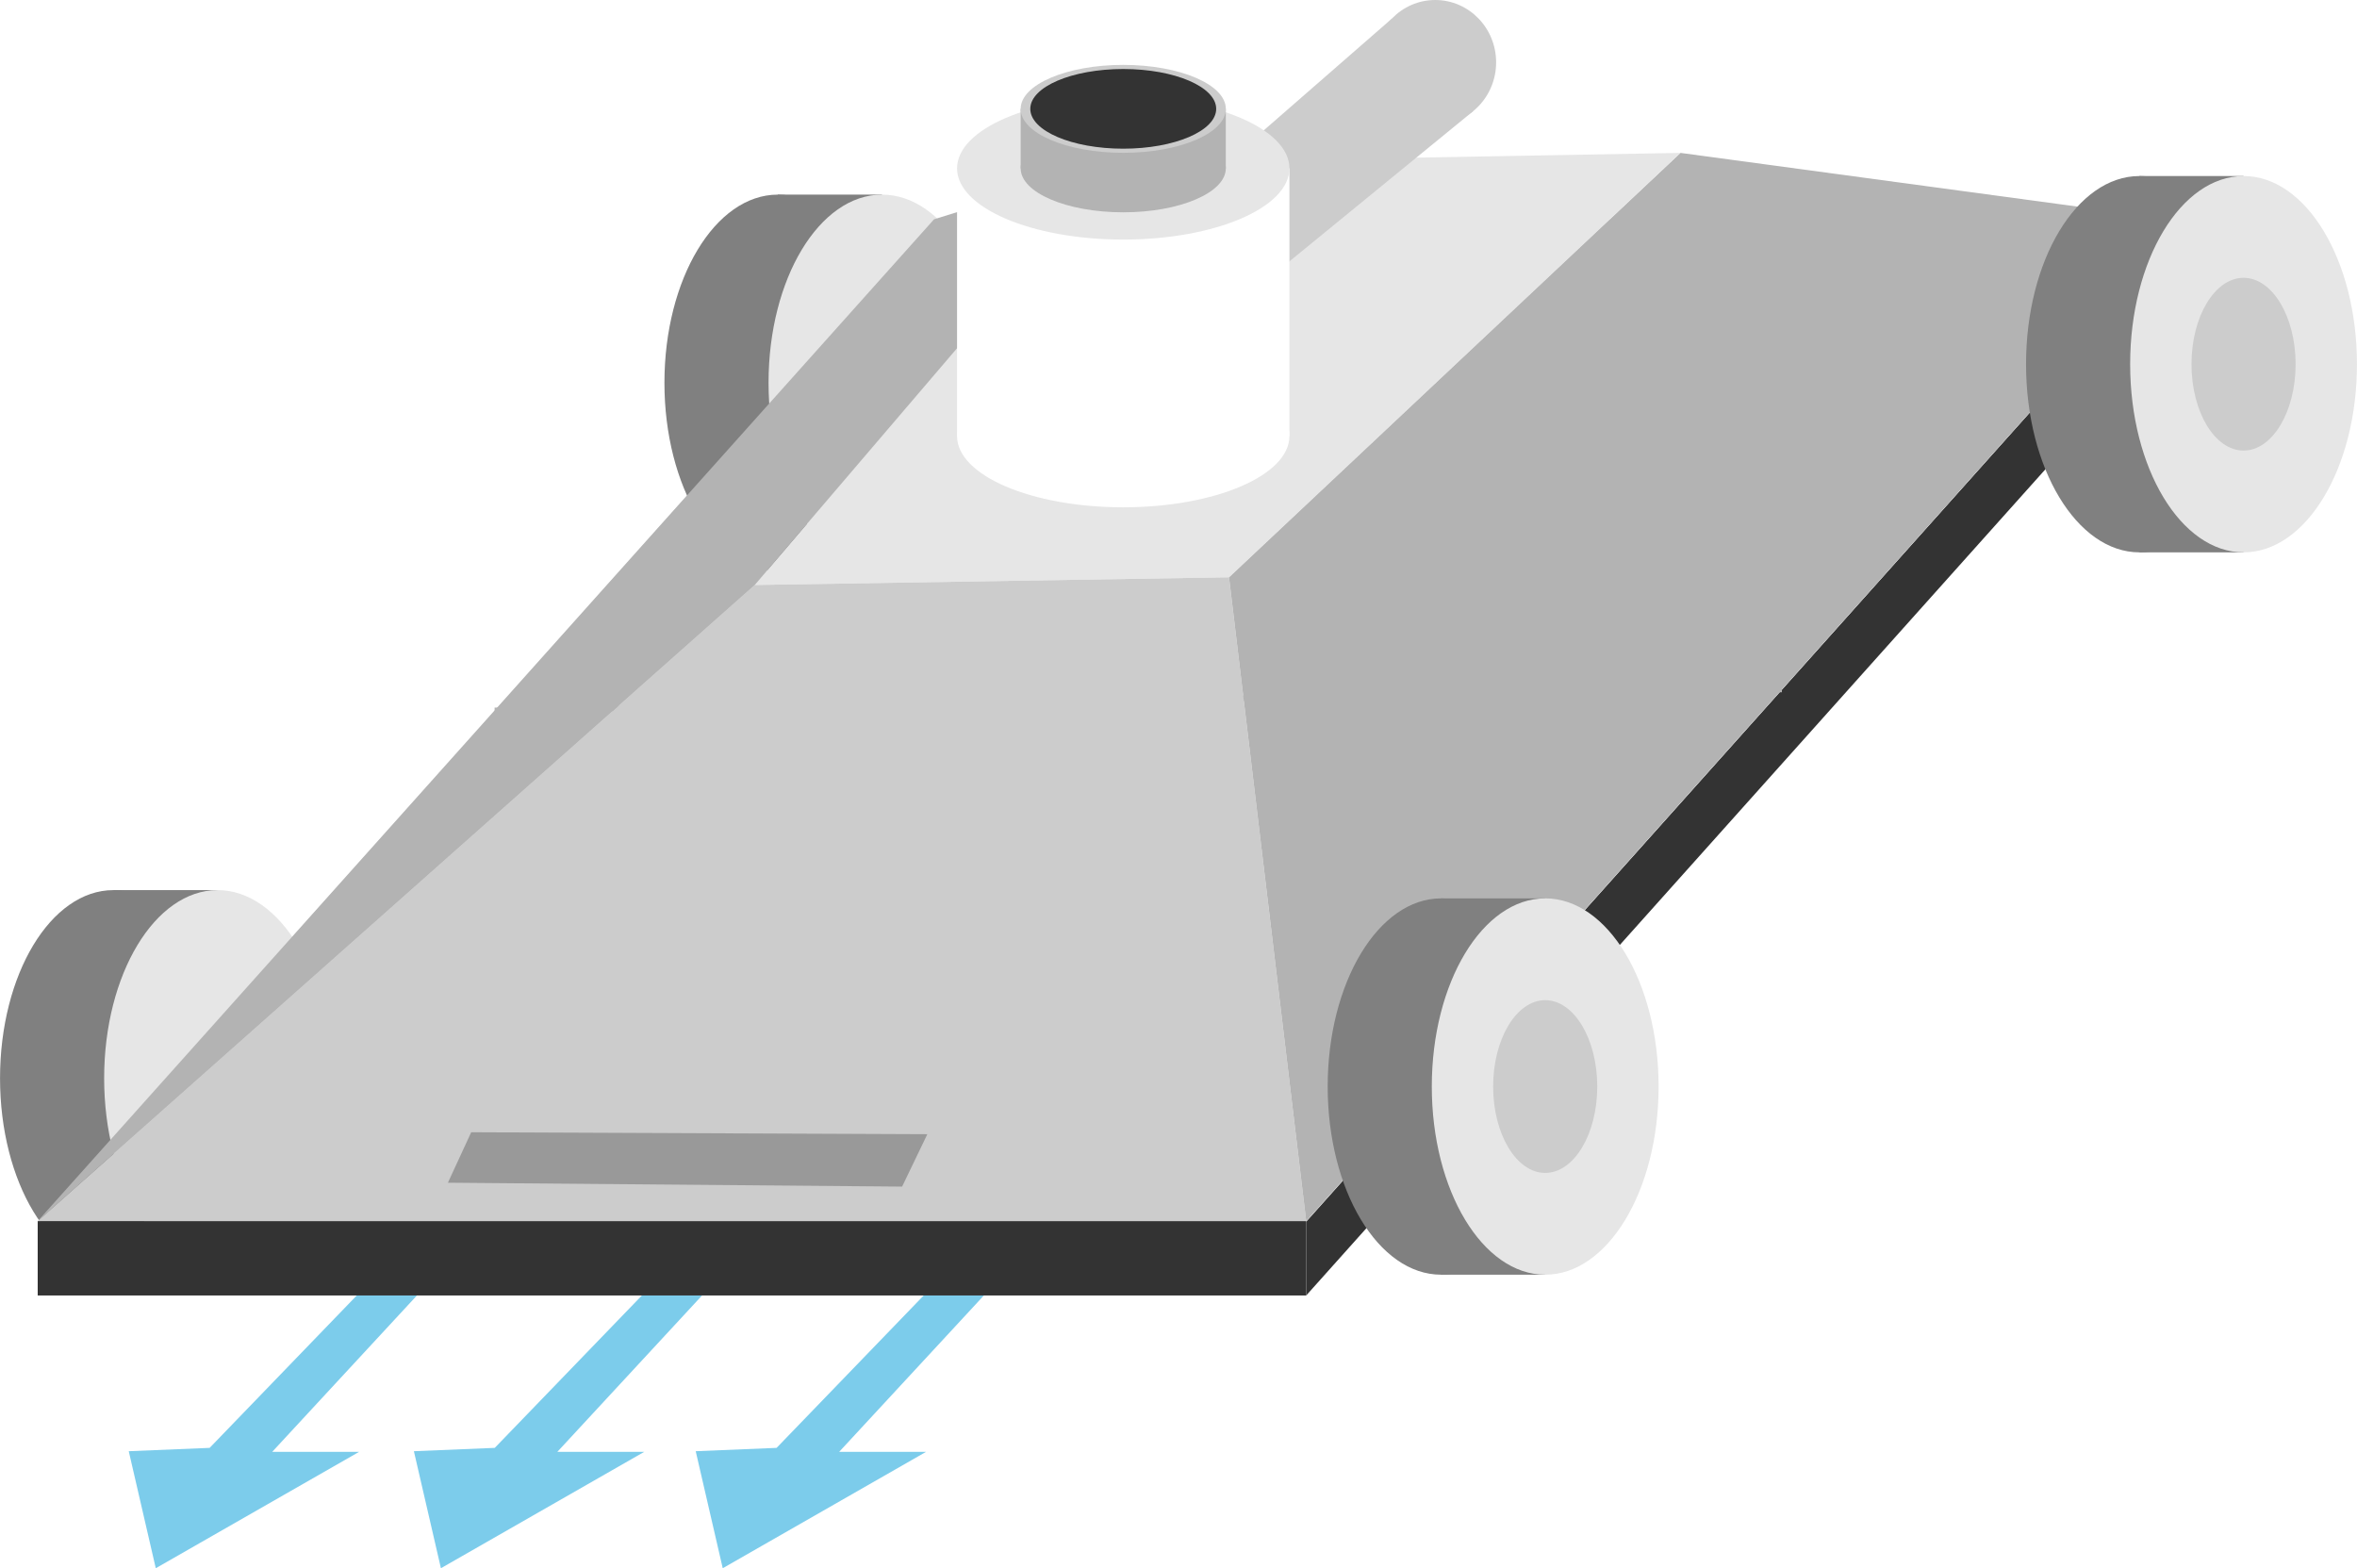 <?xml version="1.0" encoding="UTF-8"?>
<!DOCTYPE svg PUBLIC "-//W3C//DTD SVG 1.1//EN" "http://www.w3.org/Graphics/SVG/1.1/DTD/svg11.dtd">
<!-- Creator: CorelDRAW 2021 (64-Bit) -->
<svg xmlns="http://www.w3.org/2000/svg" xml:space="preserve" width="32.273mm" height="21.471mm" version="1.1" style="shape-rendering:geometricPrecision; text-rendering:geometricPrecision; image-rendering:optimizeQuality; fill-rule:evenodd; clip-rule:evenodd"
viewBox="0 0 3339.13 2221.57"
 xmlns:xlink="http://www.w3.org/1999/xlink"
 xmlns:xodm="http://www.corel.com/coreldraw/odm/2003">
 <defs>
  <style type="text/css">
   <![CDATA[
    .str0 {stroke:#B3B3B3;stroke-width:7.88;stroke-miterlimit:22.926}
    .fil4 {fill:none}
    .fil0 {fill:#333333}
    .fil8 {fill:#7CCCEB}
    .fil3 {fill:gray}
    .fil7 {fill:#999999}
    .fil2 {fill:#B3B3B3}
    .fil5 {fill:#CCCCCC}
    .fil1 {fill:#E6E6E6}
    .fil6 {fill:white}
   ]]>
  </style>
 </defs>
 <g id="Ebene_x0020_1">
  <g id="_1256746352432">
   <polygon class="fil0" points="1850.49,1835.2 1850.49,1729.84 2967.77,481.2 2965.8,588.75 "/>
   <rect class="fil1" transform="matrix(1.203 -0 -0.719 0.804 1323.26 310.625)" width="1494" height="1766.26"/>
   <polygon class="fil2" points="1850.49,1729.84 1741.14,817.81 2380.72,216.59 3075.98,310.63 2890.29,567.78 "/>
   <ellipse class="fil3" cx="3030.97" cy="515.92" rx="160.66" ry="266.55"/>
   <ellipse class="fil3" cx="2041.58" cy="1539.21" rx="160.66" ry="266.55"/>
   <ellipse class="fil3" cx="160.66" cy="1527.5" rx="160.66" ry="266.55"/>
   <ellipse class="fil3" cx="1101.93" cy="542.25" rx="160.66" ry="266.55"/>
   <rect class="fil3" x="3030.96" y="249.37" width="147.5" height="533.11"/>
   <rect class="fil3" x="2041.58" y="1272.66" width="147.5" height="533.11"/>
   <rect class="fil3" x="160.66" y="1260.95" width="147.5" height="533.11"/>
   <rect class="fil3" x="1101.93" y="275.69" width="147.5" height="533.11"/>
   <ellipse class="fil1" cx="3178.46" cy="515.92" rx="160.66" ry="266.55"/>
   <ellipse class="fil1" cx="2189.08" cy="1539.21" rx="160.66" ry="266.55"/>
   <ellipse class="fil1" cx="308.16" cy="1527.5" rx="160.66" ry="266.55"/>
   <ellipse class="fil1" cx="1249.43" cy="542.25" rx="160.66" ry="266.55"/>
   <rect class="fil0" x="53.36" y="1729.84" width="1797.12" height="105.35"/>
   <line class="fil4 str0" x1="700.71" y1="1006.38" x2="2524.36" y2= "976.73" />
   <polygon class="fil5" points="1850.49,1729.84 53.37,1729.84 1069.2,828.72 1741.14,817.81 "/>
   <polygon class="fil1" points="1580.04,230.95 1069.2,828.72 1741.14,817.81 2380.72,216.59 "/>
   <polygon class="fil2" points="1069.2,828.72 1580.04,230.95 1323.27,310.63 53.37,1729.84 "/>
   <ellipse class="fil5" cx="2033.29" cy="88.35" rx="86.26" ry="88.34"/>
   <polygon class="fil5" points="2087.06,157.43 1971.62,26.58 1667.92,291.4 1776.86,411.02 "/>
   <ellipse class="fil6" cx="1591.28" cy="617.76" rx="235.44" ry="100.9"/>
   <rect class="fil6" x="1355.84" y="238.48" width="470.88" height="379.28"/>
   <ellipse class="fil1" cx="1591.28" cy="238.48" rx="235.44" ry="100.9"/>
   <ellipse class="fil2" cx="1591.28" cy="238.48" rx="145.32" ry="62.28"/>
   <rect class="fil2" x="1445.96" y="154.2" width="290.64" height="84.28"/>
   <ellipse class="fil5" cx="1591.28" cy="154.2" rx="145.32" ry="62.28"/>
   <ellipse class="fil0" cx="1591.28" cy="154.2" rx="131.69" ry="56.44"/>
   <polygon class="fil7" points="667.51,1603.97 634.51,1675.45 1278,1680.96 1313.73,1606.72 "/>
   <ellipse class="fil5" cx="3178.46" cy="515.92" rx="73.75" ry="122.36"/>
   <ellipse class="fil5" cx="2189.08" cy="1539.21" rx="73.75" ry="122.36"/>
  </g>
  <polygon class="fil8" points="994.56,1835.2 909.31,1835.2 700.9,2051.08 586.31,2055.8 624.61,2221.57 912.73,2056.67 789.58,2056.67 "/>
  <polygon class="fil8" points="1393.83,1835.2 1308.58,1835.2 1100.17,2051.08 985.58,2055.8 1023.87,2221.57 1312,2056.67 1188.86,2056.67 "/>
  <polygon class="fil8" points="590.61,1835.2 505.36,1835.2 296.95,2051.08 182.35,2055.8 220.64,2221.57 508.78,2056.67 385.63,2056.67 "/>
 </g>
</svg>
